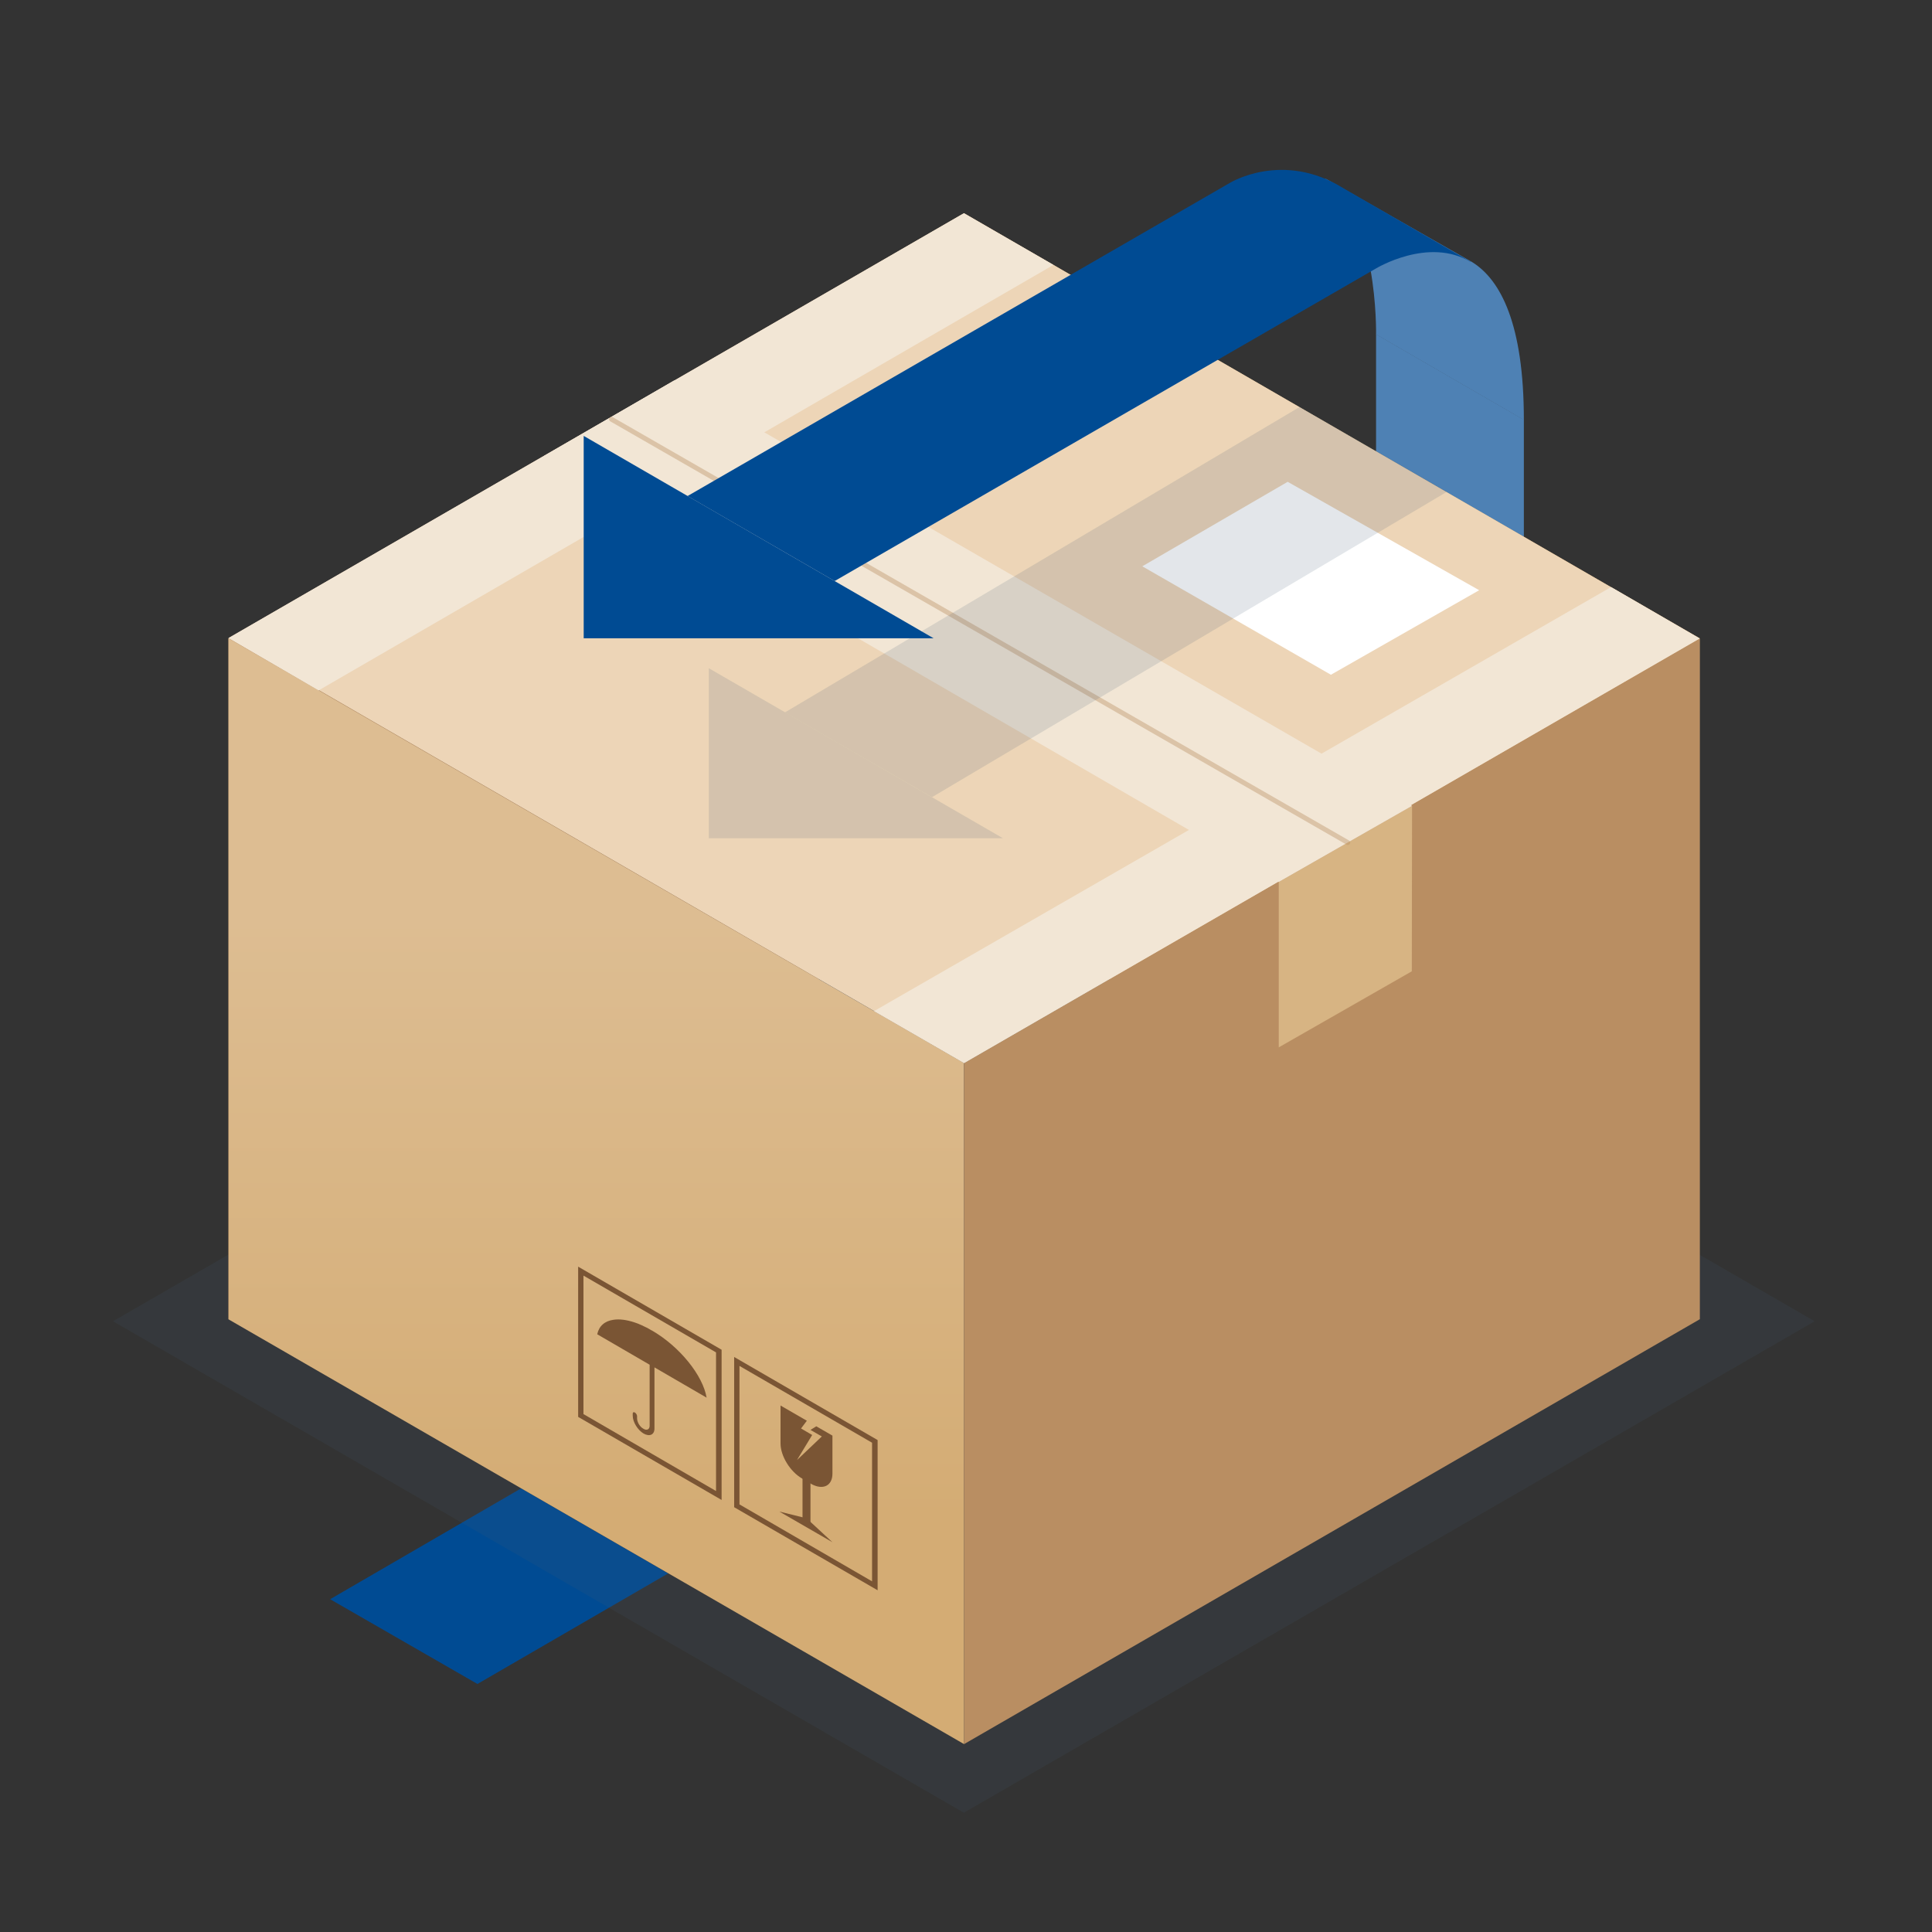 <svg width="100" height="100" viewBox="0 0 100 100" fill="none" xmlns="http://www.w3.org/2000/svg">
<rect x="0" y="0" width="100" height="100" fill="#333333" stroke="none"/>
<path d="M17.087 82.775L26.975 77.037L34.587 81.438L24.712 87.162L17.087 82.775Z" fill="#004B93"/>
<path d="M68.475 9.275C71.35 10.912 71.225 17.312 71.225 17.312L78.875 21.738C78.875 16.75 77.662 14.488 76.213 13.575L68.638 9.262" fill="#4E81B4"/>
<path d="M78.875 39.95L71.225 35.513V17.3L78.875 21.725V39.95Z" fill="#4E81B4"/>
<g opacity="0.15">
<path d="M5.85 68.388L49.9 42.95L93.925 68.388L49.888 93.825L5.85 68.388Z" fill="#405A70"/>
</g>
<path d="M87.975 33.038L49.888 11.037V46.3L87.975 68.287V33.038Z" fill="url(#paint0_linear_1585_11898)"/>
<path d="M11.825 33.038L49.9 11.037V46.3L11.825 68.287V33.038Z" fill="url(#paint1_linear_1585_11898)"/>
<path d="M49.9 55.025L11.825 33.038V68.287L49.9 90.275V55.025Z" fill="url(#paint2_linear_1585_11898)"/>
<path d="M49.9 55.025L87.975 33.038V68.287L49.9 90.275V55.025Z" fill="#B98E62"/>
<path d="M36.575 72.35C36.388 71.2 35.188 69.7 33.737 68.862H33.725C33.55 68.75 33.388 68.675 33.225 68.6C33.1 68.537 32.962 68.487 32.85 68.45C32.438 68.312 32.062 68.263 31.75 68.312C31.3 68.375 31 68.638 30.913 69.062L33.625 70.638V73.8C33.625 73.987 33.475 74.062 33.3 73.95C33.112 73.85 32.975 73.6 32.975 73.412V73.3C32.975 73.237 32.925 73.15 32.862 73.112C32.8 73.075 32.75 73.1 32.75 73.162V73.275C32.75 73.6 33 74.013 33.312 74.2C33.625 74.375 33.875 74.263 33.875 73.938V70.775L36.587 72.35H36.575Z" fill="#7A5534"/>
<path d="M37.35 77.638L29.925 73.338V65.562L37.35 69.862V77.638ZM30.212 73.2L37.062 77.175V70L30.2 66.025V73.2H30.212Z" fill="#7A5534"/>
<path d="M45.425 82.312L38 78.013V70.237L45.425 74.537V82.312ZM38.288 77.875L45.138 81.85V74.675L38.275 70.7V77.875H38.288Z" fill="#7A5534"/>
<path d="M43.087 74.312V76.275C43.087 76.912 42.587 77.15 41.975 76.8L41.513 76.525C40.9 76.175 40.4 75.362 40.4 74.713V72.75L41.763 73.537L41.462 73.938L42.038 74.275L41.25 75.575L42.538 74.35L41.95 74.013L42.25 73.825L43.075 74.3L43.087 74.312Z" fill="#7A5534"/>
<path d="M41.95 78.9L41.538 78.662V76.2L41.95 76.438V78.9Z" fill="#7A5534"/>
<path d="M41.75 78.588L40.337 78.237L43.087 79.825L41.75 78.588Z" fill="#7A5534"/>
<path d="M11.838 33.025L49.9 11.037L87.963 33.038L49.9 55.025L11.838 33.025Z" fill="#EDD5B7"/>
<path d="M66.188 45.65V54.212L73.075 50.275L73.088 41.712L66.188 45.65Z" fill="#D7B483"/>
<path d="M28.137 23.613L66.188 45.65L73.088 41.712L34.9 19.688L28.137 23.613Z" fill="#F2E6D5"/>
<path d="M87.975 33.05L49.9 55.025L45.237 52.337L83.388 30.387L87.975 33.05Z" fill="#F2E6D5"/>
<path d="M54.525 13.713L16.488 35.737L11.825 33.025L49.888 11.037L54.525 13.713Z" fill="#F2E6D5"/>
<path d="M59.125 29.312L68.888 34.925L76.562 30.55L66.65 24.938L59.125 29.312Z" fill="white"/>
<path opacity="0.4" d="M69.763 43.612L31.65 21.7" stroke="#B98E62" stroke-width="0.25" stroke-linecap="round" stroke-linejoin="round"/>
<g opacity="0.15">
<path d="M40.625 36.875L67.275 21.062L74.9 25.45L48.237 41.263L40.625 36.875Z" fill="#405A70"/>
<path d="M36.688 34.587L51.913 43.388H36.688V34.587Z" fill="#405A70"/>
</g>
<path d="M76.125 13.562C73.938 12.238 71.213 13.9 71.213 13.9L43.2 30.075L35.587 25.675L63.663 9.463C63.663 9.463 66.388 7.787 69.525 9.738L76.125 13.55V13.562Z" fill="#004B93"/>
<path d="M30.212 22.562L48.325 33.038H30.212V22.562Z" fill="#004B93"/>
<defs>
<linearGradient id="paint0_linear_1585_11898" x1="68.938" y1="27.488" x2="68.938" y2="44.438" gradientUnits="userSpaceOnUse">
<stop stop-color="#D4AC74"/>
<stop offset="1" stop-color="#B98E62"/>
</linearGradient>
<linearGradient id="paint1_linear_1585_11898" x1="27.025" y1="22.913" x2="33.25" y2="50.1" gradientUnits="userSpaceOnUse">
<stop stop-color="#B98E62"/>
<stop offset="1" stop-color="#7A5534"/>
</linearGradient>
<linearGradient id="paint2_linear_1585_11898" x1="30.863" y1="47.575" x2="30.863" y2="78.513" gradientUnits="userSpaceOnUse">
<stop stop-color="#DDBD92"/>
<stop offset="1" stop-color="#D4AC74"/>
</linearGradient>
</defs>
</svg>
